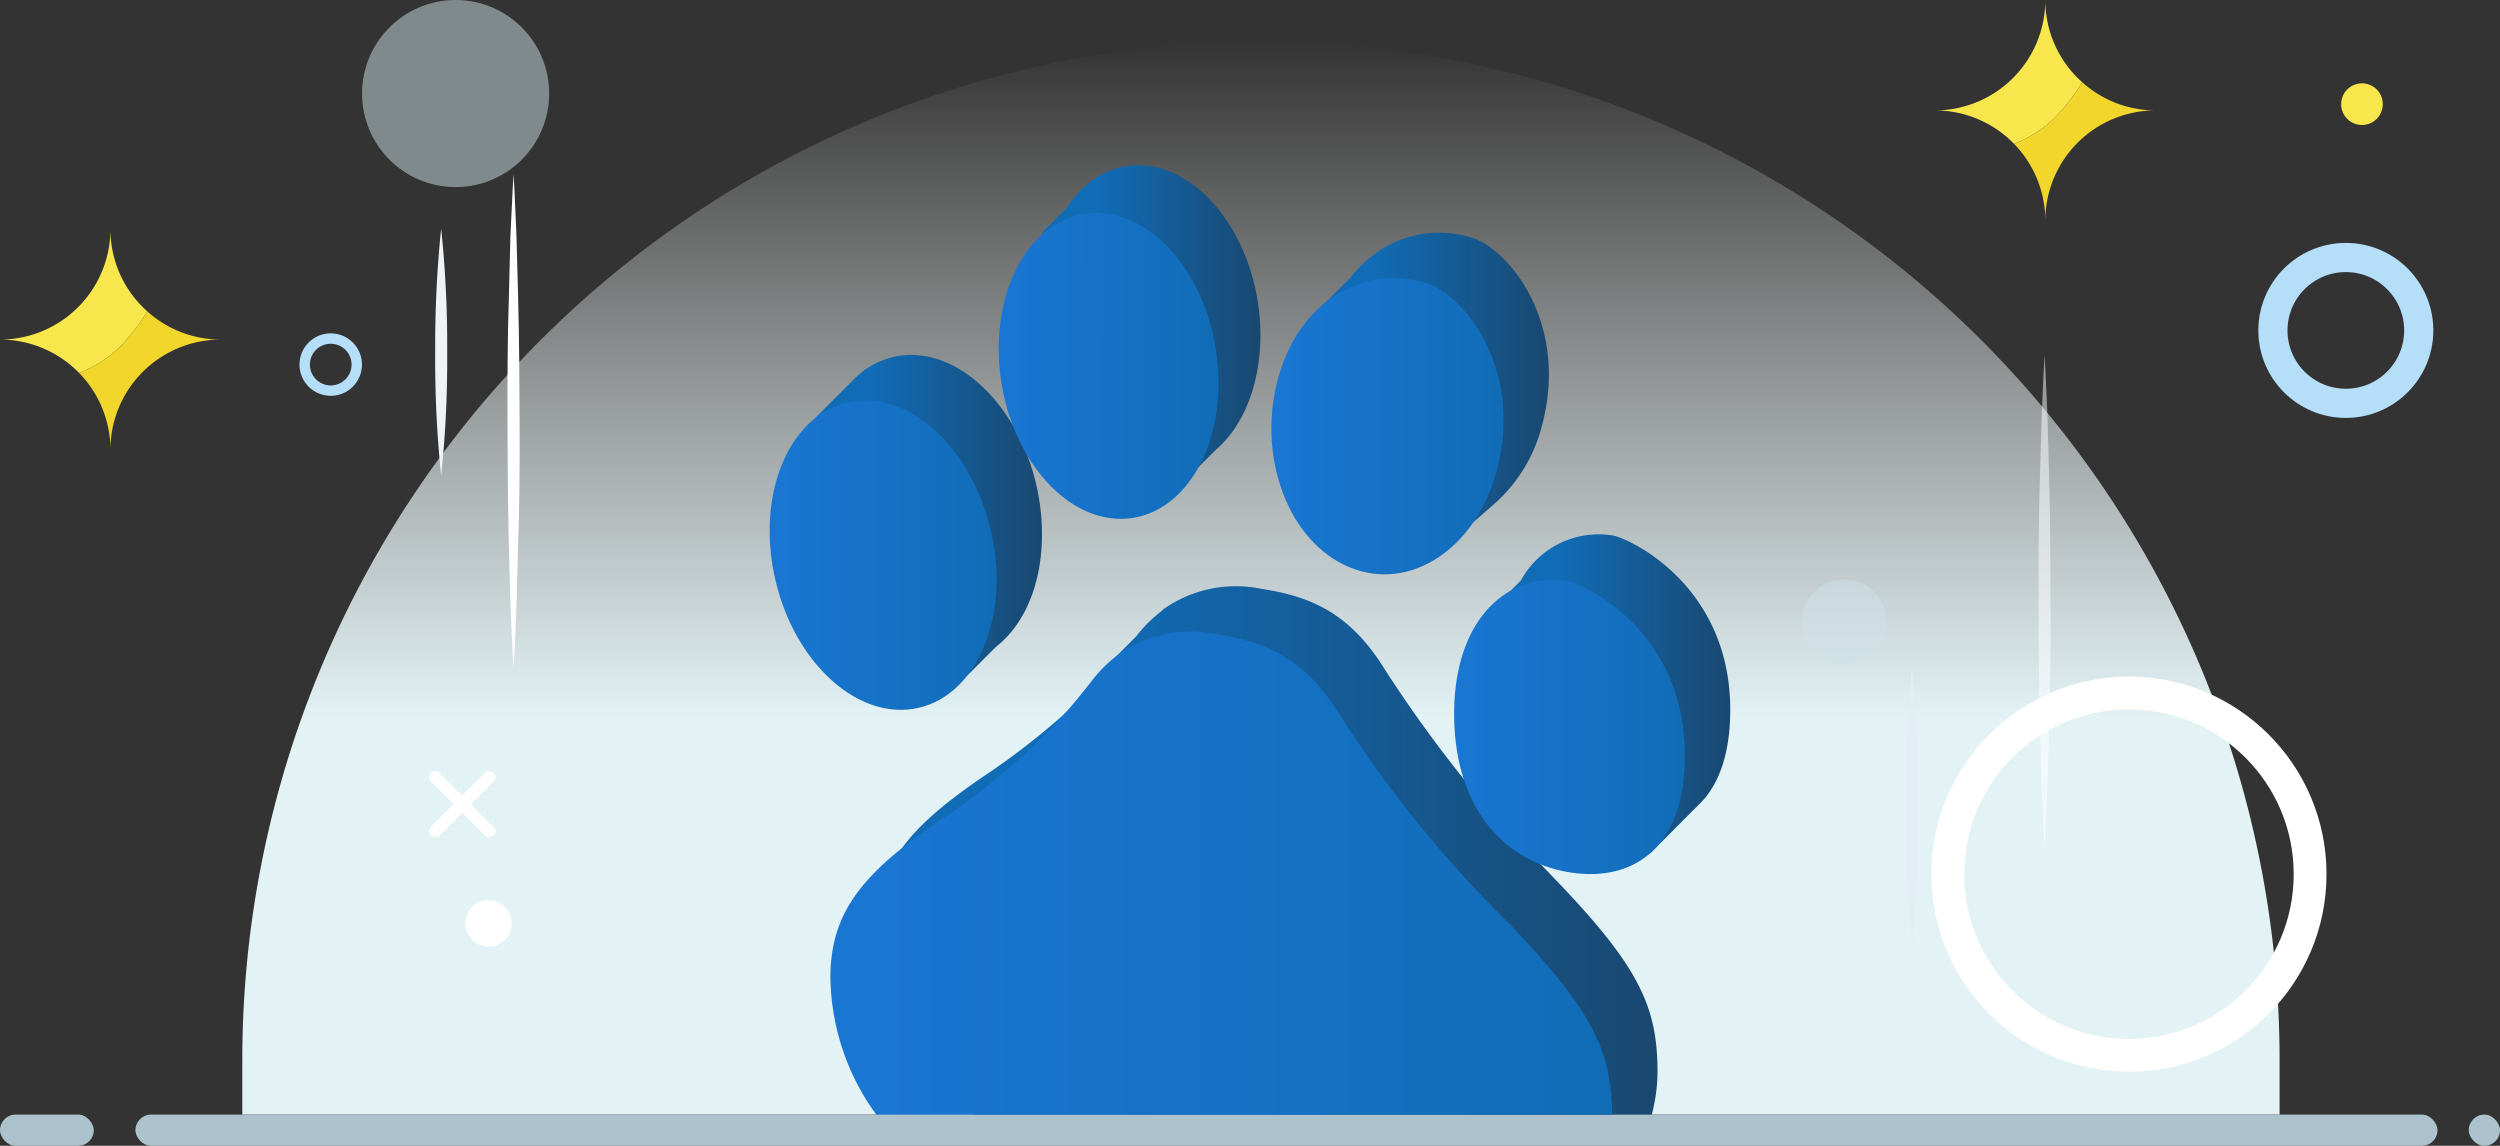 <svg xmlns="http://www.w3.org/2000/svg" xmlns:xlink="http://www.w3.org/1999/xlink" viewBox="0 0 240 110"><rect x="0" y="0" width="240" height="110" fill="#333333" stroke="none"/><defs><style>.cls-1{fill:#f7e74d;}.cls-2{fill:#f2d62c;}.cls-11,.cls-3,.cls-4,.cls-7{fill:none;stroke-miterlimit:10;}.cls-3,.cls-4{stroke:#b5def8;}.cls-4{stroke-width:2.8px;}.cls-5{fill:url(#linear-gradient);}.cls-6{fill:#fff;}.cls-11,.cls-7{stroke:#fff;}.cls-7{stroke-linecap:round;stroke-width:1.16px;}.cls-8{fill:#edf3f7;}.cls-9{fill:#e4edf4;}.cls-10,.cls-13{opacity:0.5;}.cls-11{stroke-width:3.15px;}.cls-12{fill:#acc2cc;}.cls-13{fill:#cfe3e8;}.cls-14{fill:url(#linear-gradient-2);}.cls-15{fill:url(#linear-gradient-3);}.cls-16{fill:url(#linear-gradient-4);}.cls-17{fill:url(#linear-gradient-5);}.cls-18{fill:url(#linear-gradient-6);}.cls-19{fill:url(#linear-gradient-7);}.cls-20{fill:url(#linear-gradient-8);}.cls-21{fill:url(#linear-gradient-9);}.cls-22{fill:url(#linear-gradient-10);}.cls-23{fill:url(#linear-gradient-11);}</style><linearGradient id="linear-gradient" x1="121.05" y1="4" x2="121.05" y2="107" gradientUnits="userSpaceOnUse"><stop offset="0" stop-color="#fff" stop-opacity="0"/><stop offset="0.63" stop-color="#e2f2f5"/></linearGradient><linearGradient id="linear-gradient-2" x1="143.89" y1="66.62" x2="166.1" y2="66.62" gradientUnits="userSpaceOnUse"><stop offset="0" stop-color="#116bb4"/><stop offset="0.25" stop-color="#116cb7"/><stop offset="1" stop-color="#194870"/></linearGradient><linearGradient id="linear-gradient-3" x1="77.86" y1="49.46" x2="100.03" y2="49.46" xlink:href="#linear-gradient-2"/><linearGradient id="linear-gradient-4" x1="84.08" y1="81.67" x2="159.12" y2="81.67" xlink:href="#linear-gradient-2"/><linearGradient id="linear-gradient-5" x1="99.93" y1="31.6" x2="121.03" y2="31.6" xlink:href="#linear-gradient-2"/><linearGradient id="linear-gradient-6" x1="125.62" y1="36.61" x2="148.7" y2="36.61" xlink:href="#linear-gradient-2"/><linearGradient id="linear-gradient-7" x1="122.05" y1="40.91" x2="144.34" y2="40.91" gradientUnits="userSpaceOnUse"><stop offset="0.04" stop-color="#1976d2"/><stop offset="1" stop-color="#116cb7"/></linearGradient><linearGradient id="linear-gradient-8" x1="95.61" y1="34.87" x2="116.67" y2="34.87" gradientTransform="translate(7.01 -16.66) rotate(9.28)" xlink:href="#linear-gradient-7"/><linearGradient id="linear-gradient-9" x1="139.6" y1="69.79" x2="161.74" y2="69.79" xlink:href="#linear-gradient-7"/><linearGradient id="linear-gradient-10" x1="73.9" y1="53.29" x2="95.67" y2="53.29" gradientTransform="translate(14.45 -17.99) rotate(13.23)" xlink:href="#linear-gradient-7"/><linearGradient id="linear-gradient-11" x1="79.72" y1="83.85" x2="154.76" y2="83.85" xlink:href="#linear-gradient-7"/></defs><title>description-9</title><g id="Layer_1" data-name="Layer 1"><path class="cls-1" d="M199.89,7.89A10.55,10.55,0,0,1,196.35,0a10.61,10.61,0,0,1-10.6,10.6,10.58,10.58,0,0,1,7.6,3.21,12,12,0,0,0,3.81-2.4A19.2,19.2,0,0,0,199.89,7.89Z"/><path class="cls-2" d="M199.89,7.89a19.2,19.2,0,0,1-2.73,3.52,12,12,0,0,1-3.81,2.4,10.58,10.58,0,0,1,3,7.38A10.59,10.59,0,0,1,206.94,10.6,10.52,10.52,0,0,1,199.89,7.89Z"/><path class="cls-1" d="M14.14,29.89A10.55,10.55,0,0,1,10.6,22,10.61,10.61,0,0,1,0,32.6a10.58,10.58,0,0,1,7.6,3.21,12,12,0,0,0,3.81-2.4A19.2,19.2,0,0,0,14.14,29.89Z"/><path class="cls-2" d="M14.14,29.89a19.2,19.2,0,0,1-2.73,3.52,12,12,0,0,1-3.81,2.4,10.58,10.58,0,0,1,3,7.38A10.59,10.59,0,0,1,21.19,32.6,10.52,10.52,0,0,1,14.14,29.89Z"/><circle class="cls-1" cx="226.75" cy="10" r="2"/><circle class="cls-3" cx="31.75" cy="35" r="2.5"/><circle class="cls-4" cx="225.2" cy="31.72" r="7"/><path class="cls-5" d="M121.05,4h0a97.79,97.79,0,0,1,97.79,97.79V107a0,0,0,0,1,0,0H23.26a0,0,0,0,1,0,0v-5.21A97.79,97.79,0,0,1,121.05,4Z"/><circle class="cls-6" cx="46.9" cy="88.64" r="2.23"/><line class="cls-7" x1="41.78" y1="74.6" x2="46.98" y2="79.8"/><line class="cls-7" x1="41.78" y1="79.8" x2="46.98" y2="74.6"/><path class="cls-6" d="M49.3,16.73c.13,2,.18,3.95.28,5.93l.16,5.93c.11,4,.12,7.91.14,11.87s0,7.9-.14,11.86l-.16,5.93c-.09,2-.15,4-.28,5.93-.13-2-.19-4-.29-5.93l-.16-5.93c-.1-4-.12-7.91-.13-11.86s0-7.91.13-11.87L49,22.66C49.11,20.68,49.17,18.71,49.3,16.73Z"/><path class="cls-8" d="M42.35,21.94a107,107,0,0,1,.58,11.86,104.65,104.65,0,0,1-.58,11.86,107,107,0,0,1-.57-11.86A109.5,109.5,0,0,1,42.35,21.94Z"/><path class="cls-9" d="M183.55,64.18c.45,4.44.55,8.87.57,13.31s-.12,8.87-.57,13.31A131.68,131.68,0,0,1,183,77.49C183,73.05,183.09,68.62,183.55,64.18Z"/><g class="cls-10"><path class="cls-6" d="M196.28,34.09c.13,2,.18,3.95.28,5.93l.16,5.93c.1,4,.12,7.91.13,11.86s0,7.91-.13,11.87l-.16,5.93c-.1,2-.15,4-.28,5.93-.14-2-.19-4-.29-5.93l-.16-5.93c-.1-4-.12-7.91-.13-11.87s0-7.9.13-11.86L196,40C196.09,38,196.15,36.07,196.28,34.09Z"/></g><circle class="cls-11" cx="204.38" cy="83.92" r="17.39"/><rect class="cls-12" x="237" y="107" width="3" height="3" rx="1.5" ry="1.5"/><rect class="cls-12" x="13" y="107" width="221" height="3" rx="1.5" ry="1.5"/><rect class="cls-12" y="107" width="9" height="3" rx="1.5" ry="1.5"/><circle class="cls-13" cx="177.05" cy="59.7" r="4.07"/><circle class="cls-13" cx="43.74" cy="8.98" r="8.98"/><path class="cls-14" d="M166.1,67.78c-.19-11.79-9.84-16.17-11.31-16.38A8.5,8.5,0,0,0,146,55.73l-2.13,2.14,1.26-.41A18.55,18.55,0,0,0,144,64.62c.13,9,5.19,13.93,11.31,14.8a11.68,11.68,0,0,0,3.12,0v2.49l4.6-4.61C165,75.45,166.17,72.31,166.1,67.78Z"/><path class="cls-15" d="M92.29,63.64l.58,1.2,2.76-2.76c3-2.33,4.72-6.84,4.35-12.21-.56-8.19-5.88-15.25-11.86-15.77a7.67,7.67,0,0,0-6,2.17h0l-4.21,4.21,1.25.62a17.73,17.73,0,0,0-.8,6.9c.56,8.18,5.88,15.24,11.86,15.76A7.84,7.84,0,0,0,92.29,63.64Z"/><path class="cls-16" d="M159.12,102.91a16.18,16.18,0,0,1-.55,4.09H93.63c-7-3.52-9.55-12.21-9.55-17.53a12.93,12.93,0,0,1,2.52-8.06c1.7-2.34,4.34-4.52,8-7A69.78,69.78,0,0,0,102,68.7,53.54,53.54,0,0,0,106.67,64l-.64.14,1.25-1.25,1.79-1.79.1-.13a13,13,0,0,1,2.37-2.33l.1-.12v0a12.07,12.07,0,0,1,9.41-2c4.12.65,8.08,1.88,11.53,7.18a124.85,124.85,0,0,0,7.92,11.06c2.59,3.18,4.93,5.64,7.39,8.19l1.3,1.35C157.35,92.78,159.12,96.61,159.12,102.91Z"/><path class="cls-17" d="M101.36,21.87a17.28,17.28,0,0,0-1.39,7c0,8,4.71,15.28,10.53,16.19a7,7,0,0,0,2.09,0v2.25l4.08-4.08h0C119.3,41,121,37,121,32.16c0-8-4.72-15.29-10.53-16.2A7.47,7.47,0,0,0,105.33,17h0l0,0A9.77,9.77,0,0,0,102.37,20l-2.44,2.45Z"/><path class="cls-18" d="M128,29.39a16.18,16.18,0,0,0-1,2.7c-2,7.56,1.08,15.61,6.9,18a8.67,8.67,0,0,0,6.41.12l.27.67,3.08-2.69h0a14.9,14.9,0,0,0,4.39-7.42c2.6-9.83-3.28-17-6.91-18a10.43,10.43,0,0,0-9.39,1.78h0a11.86,11.86,0,0,0-2.07,2.06l-4.06,4.07Z"/><path class="cls-19" d="M129.56,54.46c5.8,2.4,12.14-1.78,14.14-9.33,2.6-9.83-3.28-17-6.91-18-5.95-1.72-12.14,1.78-14.13,9.33S123.74,52.06,129.56,54.46Z"/><ellipse class="cls-20" cx="106.14" cy="34.87" rx="10.39" ry="14.74" transform="matrix(0.99, -0.16, 0.16, 0.99, -4.23, 17.58)"/><path class="cls-21" d="M150.43,55.76h0c-6.12-.86-11,4.18-10.83,13.22s5.19,13.93,11.31,14.8,11-2.62,10.83-11.64C161.55,60.35,151.9,56,150.43,55.76Z"/><ellipse class="cls-22" cx="84.78" cy="53.29" rx="10.61" ry="15.05" transform="translate(-9.95 20.82) rotate(-13.23)"/><path class="cls-23" d="M154.76,107H84.12a22.84,22.84,0,0,1-4.4-13.17c0-5.14,2.1-8.59,6.88-12.42,1.08-.86,2.29-1.73,3.65-2.66a66,66,0,0,0,8.81-7c1.09-1,2.07-2.07,3-3.08s1.91-2.24,2.79-3.36a13.16,13.16,0,0,1,2.46-2.44,12.08,12.08,0,0,1,9.41-2c4.12.65,8.08,1.88,11.53,7.18a114.82,114.82,0,0,0,16.61,20.6C152.88,97,154.71,100.87,154.76,107Z"/></g></svg>